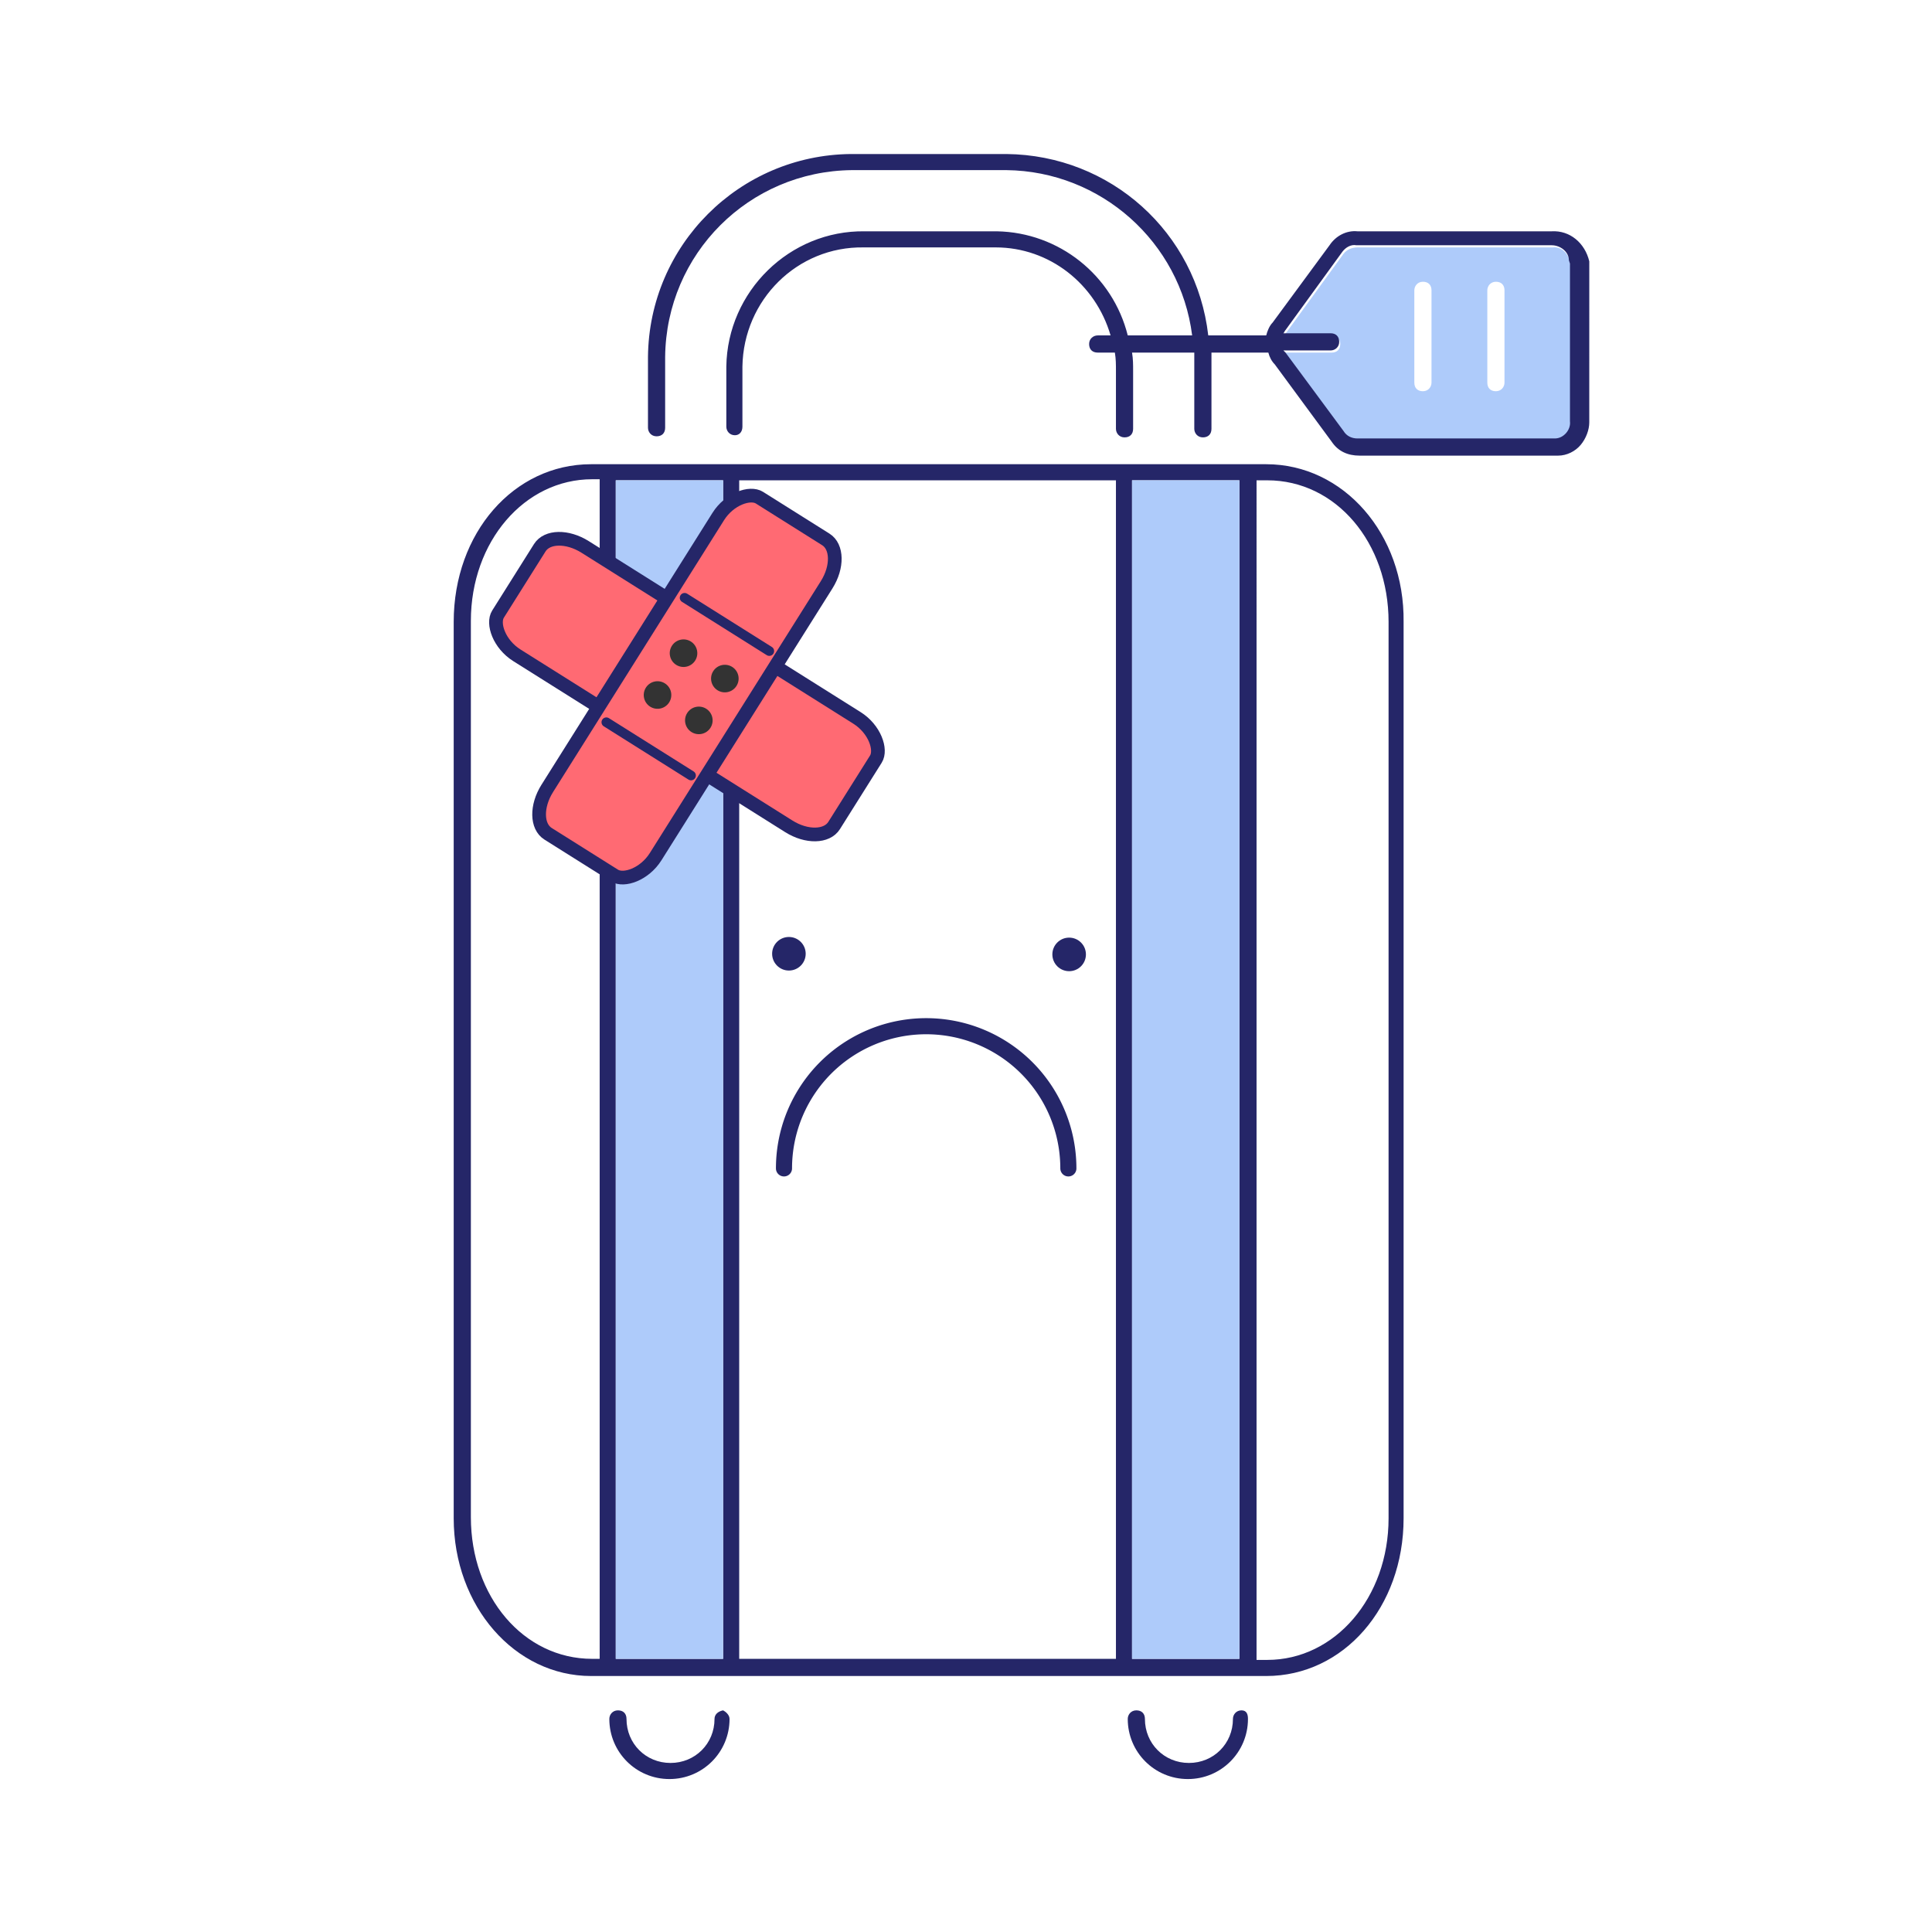 <?xml version="1.0" encoding="UTF-8" standalone="no"?>
<!-- Generator: Adobe Illustrator 25.2.3, SVG Export Plug-In . SVG Version: 6.00 Build 0)  -->

<svg
   version="1.1"
   id="Layer_1"
   x="0px"
   y="0px"
   width="180px"
   height="180px"
   viewBox="0 0 180 180"
   style="enable-background:new 0 0 180 180;"
   xml:space="preserve"
   sodipodi:docname="bagaz_rejestrowany.svg"
   inkscape:version="1.1.1 (3bf5ae0d25, 2021-09-20)"
   xmlns:inkscape="http://www.inkscape.org/namespaces/inkscape"
   xmlns:sodipodi="http://sodipodi.sourceforge.net/DTD/sodipodi-0.dtd"
   xmlns="http://www.w3.org/2000/svg"
   xmlns:svg="http://www.w3.org/2000/svg"><defs
   id="defs22"><inkscape:path-effect
     effect="fillet_chamfer"
     id="path-effect4973"
     is_visible="true"
     lpeversion="1"
     satellites_param="F,0,0,1,0,0,0,1 @ F,0,0,1,0,0,0,1 @ F,0,0,1,0,0,0,1 @ F,0,0,1,0,0,0,1 @ F,0,0,1,0,0,0,1 @ F,0,0,1,0,0,0,1 @ F,0,0,1,0,0,0,1 @ F,0,0,1,0,0,0,1"
     unit="px"
     method="auto"
     mode="F"
     radius="0"
     chamfer_steps="1"
     flexible="false"
     use_knot_distance="true"
     apply_no_radius="true"
     apply_with_radius="true"
     only_selected="false"
     hide_knots="false" /><inkscape:path-effect
     effect="fillet_chamfer"
     id="path-effect4903"
     is_visible="true"
     lpeversion="1"
     satellites_param="F,1,0,1,0,1,0,1 @ F,1,0,1,0,1,0,1 @ F,1,0,1,0,1,0,1 @ F,1,0,1,0,1,0,1 @ F,1,0,1,0,1,0,1 @ F,1,0,1,0,1,0,1 @ F,1,0,1,0,1,0,1 @ F,1,0,1,0,1,0,1"
     unit="px"
     method="auto"
     mode="F"
     radius="100"
     chamfer_steps="1"
     flexible="true"
     use_knot_distance="true"
     apply_no_radius="true"
     apply_with_radius="true"
     only_selected="false"
     hide_knots="false" /></defs><sodipodi:namedview
   id="namedview20"
   pagecolor="#505050"
   bordercolor="#eeeeee"
   borderopacity="1"
   inkscape:pageshadow="0"
   inkscape:pageopacity="0"
   inkscape:pagecheckerboard="0"
   showgrid="false"
   inkscape:zoom="8.1188417"
   inkscape:cx="119.84468"
   inkscape:cy="96.195989"
   inkscape:window-width="2880"
   inkscape:window-height="1526"
   inkscape:window-x="2869"
   inkscape:window-y="-11"
   inkscape:window-maximized="1"
   inkscape:current-layer="Layer_1" />
<style
   type="text/css"
   id="style2">
	.st0{fill:#252668;}
	.st1{fill:#FF6A73;}
	.st2{fill:#AECBFA;}
</style>
<g
   id="Group_22654"
   transform="translate(-630.23 -308.25)">
	<g
   id="Path_5069">
		<path
   id="Path_6644"
   class="st0"
   d="M748.2,351.5h-62.9c-7.2,0-12.8,6.4-12.8,14.7v83.5c0,8.2,5.7,14.7,12.8,14.7h62.9    c7.2,0,12.8-6.4,12.8-14.7v-83.5C761.1,358,755.4,351.5,748.2,351.5z M735.7,353h10v109.8h-10V353z M686.1,462.8h-0.7    c-6.4,0-11.3-5.8-11.3-13.2v-83.5c0-7.4,5-13.2,11.3-13.2h0.7V462.8z M697.6,462.8h-10V353h10V462.8z M699.1,353h35.1v109.8h-35.1    L699.1,353z M759.6,449.7c0,7.4-5,13.2-11.3,13.2h-1V353h1c6.4,0,11.3,5.8,11.3,13.2V449.7z" />
	</g>
	<g
   id="Path_5073">
		<path
   id="Path_6645"
   class="st0"
   d="M698.2,468.4c0,3.1-2.5,5.6-5.6,5.6c-3.1,0-5.6-2.5-5.6-5.6c0,0,0,0,0,0    c0-0.4,0.3-0.8,0.8-0.8s0.8,0.3,0.8,0.8c0,2.3,1.8,4.1,4.1,4.1c2.3,0,4.1-1.8,4.1-4.1c0,0,0,0,0,0c0-0.4,0.3-0.7,0.8-0.8h0    C697.8,467.7,698.2,468,698.2,468.4C698.2,468.4,698.2,468.4,698.2,468.4z" />
	</g>
	<g
   id="Path_5074">
		<path
   id="Path_6646"
   class="st0"
   d="M746.5,468.4c0,3.1-2.5,5.6-5.6,5.6s-5.6-2.5-5.6-5.6c0,0,0,0,0,0c0-0.4,0.3-0.8,0.8-0.8    s0.8,0.3,0.8,0.8c0,2.3,1.8,4.1,4.1,4.1c2.3,0,4.1-1.8,4.1-4.1c0,0,0,0,0,0c0-0.4,0.3-0.8,0.8-0.8S746.5,468,746.5,468.4z" />
	</g>
	<g
   id="Path_5075"
   style="fill:#aecbfa;fill-opacity:1">
		<path
   id="Path_6647"
   class="st1"
   d="M776.5,332.7c-0.1-0.8-0.8-1.5-1.6-1.4h-18.2c-0.5,0-1,0.2-1.3,0.6l-5.3,7.3    c-0.1,0.1-0.1,0.2-0.2,0.3h4.4c0.4,0,0.8,0.3,0.8,0.8s-0.3,0.8-0.8,0.8h-4.4c0,0.1,0.1,0.1,0.2,0.2l5.4,7.3    c0.3,0.4,0.8,0.7,1.3,0.7h18.2c0.1,0,0.1,0,0.2,0c0.8,0,1.5-0.8,1.4-1.6c0,0,0,0,0,0v-14.6C776.5,332.8,776.5,332.8,776.5,332.7z     M763.6,343.9c0,0.4-0.3,0.8-0.8,0.8s-0.8-0.3-0.8-0.8v-8.6c0-0.4,0.3-0.8,0.8-0.8s0.8,0.3,0.8,0.8V343.9z M770.4,343.9    c0,0.4-0.3,0.8-0.8,0.8s-0.8-0.3-0.8-0.8v-8.6c0-0.4,0.3-0.8,0.8-0.8s0.8,0.3,0.8,0.8V343.9z"
   style="fill:#aecbfa;fill-opacity:1" />
	</g>
	<g
   id="Line_464">
		<path
   id="Path_6648"
   class="st0"
   d="M774.8,329.8h-18.1c-1-0.1-2,0.4-2.6,1.3l-5.3,7.2c-0.3,0.3-0.5,0.8-0.6,1.2h-5.4    c-1.1-9.6-9.1-16.8-18.8-16.9h-14.5c-10.4,0.1-18.8,8.5-18.9,18.9v6.6c0,0.4,0.3,0.8,0.8,0.8s0.8-0.3,0.8-0.8v-6.6    c0.1-9.6,7.8-17.3,17.4-17.4H724c8.8,0.1,16.2,6.7,17.3,15.4h-6c-1.4-5.6-6.4-9.6-12.2-9.7h-12.3c-7-0.1-12.8,5.6-12.9,12.6v5.6    c0,0.4,0.3,0.8,0.8,0.8c0.4,0,0.7-0.3,0.7-0.8v-5.6c0.1-6.2,5.1-11.2,11.3-11.1c0,0,0,0,0,0H723c5,0,9.3,3.4,10.7,8.2h-1.2    c-0.4,0-0.8,0.3-0.8,0.8s0.3,0.8,0.8,0.8h1.6c0.1,0.6,0.1,1.1,0.1,1.7v5.4c0,0.4,0.3,0.8,0.8,0.8s0.8-0.3,0.8-0.8v-5.4    c0-0.6,0-1.1-0.1-1.7h5.8c0,0.2,0,0.3,0,0.5v6.6c0,0.4,0.3,0.8,0.8,0.8s0.8-0.3,0.8-0.8v-6.6c0-0.1,0-0.3,0-0.5h5.3    c0.1,0.4,0.3,0.8,0.6,1.1l5.3,7.2c0.6,0.9,1.5,1.3,2.6,1.3h18.1c0.1,0,0.1,0,0.2,0c0.1,0,0.1,0,0.2,0c0.8,0,1.6-0.4,2.1-1    c0.5-0.6,0.8-1.4,0.8-2.1V333c0-0.1,0-0.2,0-0.4C777.9,330.9,776.5,329.7,774.8,329.8z M776.5,332.9v14.6c0.1,0.8-0.6,1.6-1.4,1.6    c0,0,0,0,0,0c-0.1,0-0.1,0-0.2,0h-18.2c-0.5,0-1-0.2-1.3-0.7l-5.4-7.3c-0.1-0.1-0.1-0.1-0.2-0.2h4.4c0.4,0,0.8-0.3,0.8-0.8    s-0.3-0.8-0.8-0.8h-4.4c0.1-0.1,0.1-0.2,0.2-0.3l5.3-7.3c0.3-0.4,0.8-0.7,1.3-0.6h18.2c0.8,0,1.6,0.6,1.6,1.4    C776.5,332.8,776.5,332.8,776.5,332.9L776.5,332.9z" />
	</g>
	<g
   id="Rectangle_3300">
		<rect
   id="Rectangle_3313"
   x="687.6"
   y="353"
   class="st2"
   width="10"
   height="109.8" />
	</g>
	<g
   id="Rectangle_3300-2">
		<rect
   id="Rectangle_3314"
   x="735.7"
   y="353"
   class="st2"
   width="10"
   height="109.8" />
	</g>
</g>
<g
   id="Path_5074-2"
   transform="matrix(-2.637,0,0,-2.637,2040.555,1345.063)"
   style="stroke-width:0.379;stroke-miterlimit:4;stroke-dasharray:none"><circle
     style="font-variation-settings:normal;opacity:1;fill:#252668;fill-opacity:1;stroke:#000000;stroke-width:0.524;stroke-linecap:butt;stroke-linejoin:miter;stroke-miterlimit:4;stroke-dasharray:none;stroke-dashoffset:0;stroke-opacity:0;stop-color:#000000;stop-opacity:1"
     id="path1518"
     cx="-736.043"
     cy="-476.353"
     r="0.593"
     transform="scale(-1)" /><circle
     style="font-variation-settings:normal;fill:#252668;fill-opacity:1;stroke:#000000;stroke-width:0.524;stroke-linecap:butt;stroke-linejoin:miter;stroke-miterlimit:4;stroke-dasharray:none;stroke-dashoffset:0;stroke-opacity:0;stop-color:#000000"
     id="path1518-0"
     cx="-745.944"
     cy="-476.376"
     r="0.593"
     transform="scale(-1)" /><g
     id="g36839"
     transform="rotate(32.167,758.927,458.316)"><rect
       style="font-variation-settings:normal;opacity:1;vector-effect:none;fill:#ff6a73;fill-opacity:1;stroke:#252668;stroke-width:0.484;stroke-linecap:butt;stroke-linejoin:miter;stroke-miterlimit:4;stroke-dasharray:none;stroke-dashoffset:0;stroke-opacity:1;-inkscape-stroke:none;stop-color:#000000;stop-opacity:1"
       id="rect5868"
       width="14.028"
       height="4.525"
       x="-772.64"
       y="-488.85"
       transform="scale(-1)"
       rx="1.34"
       ry="0.877" /><rect
       style="font-variation-settings:normal;vector-effect:none;fill:#ff6a73;fill-opacity:1;stroke:#252668;stroke-width:0.484;stroke-linecap:butt;stroke-linejoin:miter;stroke-miterlimit:4;stroke-dasharray:none;stroke-dashoffset:0;stroke-opacity:1;-inkscape-stroke:none;stop-color:#000000"
       id="rect5868-7"
       width="14.028"
       height="4.525"
       x="-493.602"
       y="763.364"
       transform="rotate(-90)"
       rx="1.34"
       ry="0.877" /><path
       style="fill:#ff6a73;fill-opacity:1;stroke:#252668;stroke-width:0.341;stroke-linecap:round;stroke-linejoin:miter;stroke-miterlimit:4;stroke-dasharray:none;stroke-opacity:1"
       d="M 767.367,484.006 H 763.832"
       id="path27513" /><path
       style="fill:#ff6a73;fill-opacity:1;stroke:#252668;stroke-width:0.341;stroke-linecap:round;stroke-linejoin:miter;stroke-miterlimit:4;stroke-dasharray:none;stroke-opacity:1"
       d="M 767.367,489.2 H 763.832"
       id="path27513-4" /><circle
       style="font-variation-settings:normal;opacity:1;fill:#333333;fill-opacity:1;stroke:#252668;stroke-width:0.228;stroke-linecap:round;stroke-linejoin:miter;stroke-miterlimit:4;stroke-dasharray:none;stroke-dashoffset:0;stroke-opacity:0;stop-color:#000000;stop-opacity:1"
       id="path36310"
       cx="-764.644"
       cy="-487.541"
       r="0.487"
       transform="scale(-1)" /><circle
       style="font-variation-settings:normal;fill:#333333;fill-opacity:1;stroke:#252668;stroke-width:0.228;stroke-linecap:round;stroke-linejoin:miter;stroke-miterlimit:4;stroke-dasharray:none;stroke-dashoffset:0;stroke-opacity:0;stop-color:#000000"
       id="path36310-5"
       cx="-766.357"
       cy="-487.523"
       r="0.487"
       transform="scale(-1)" /><circle
       style="font-variation-settings:normal;fill:#333333;fill-opacity:1;stroke:#252668;stroke-width:0.228;stroke-linecap:round;stroke-linejoin:miter;stroke-miterlimit:4;stroke-dasharray:none;stroke-dashoffset:0;stroke-opacity:0;stop-color:#000000"
       id="path36310-4"
       cx="-764.635"
       cy="-485.801"
       r="0.487"
       transform="scale(-1)" /><circle
       style="font-variation-settings:normal;fill:#333333;fill-opacity:1;stroke:#252668;stroke-width:0.228;stroke-linecap:round;stroke-linejoin:miter;stroke-miterlimit:4;stroke-dasharray:none;stroke-dashoffset:0;stroke-opacity:0;stop-color:#000000"
       id="path36310-5-3"
       cx="-766.348"
       cy="-485.783"
       r="0.487"
       transform="scale(-1)" /></g></g><path
   style="font-variation-settings:normal;opacity:1;fill:#aecbfa;fill-opacity:0;stroke:#252668;stroke-width:1.5;stroke-linecap:round;stroke-linejoin:miter;stroke-miterlimit:4;stroke-dasharray:none;stroke-dashoffset:0;stroke-opacity:1;stop-color:#000000;stop-opacity:1"
   id="path43904"
   sodipodi:type="arc"
   sodipodi:cx="-86.289658"
   sodipodi:cy="-108.85574"
   sodipodi:rx="13.247182"
   sodipodi:ry="13.247182"
   sodipodi:start="0"
   sodipodi:end="3.1415927"
   sodipodi:arc-type="arc"
   d="m -73.042,-108.856 a 13.247,13.247 0 0 1 -6.624,11.472 13.247,13.247 0 0 1 -13.247,-10e-7 13.247,13.247 0 0 1 -6.624,-11.472"
   sodipodi:open="true"
   transform="scale(-1)" /></svg>
